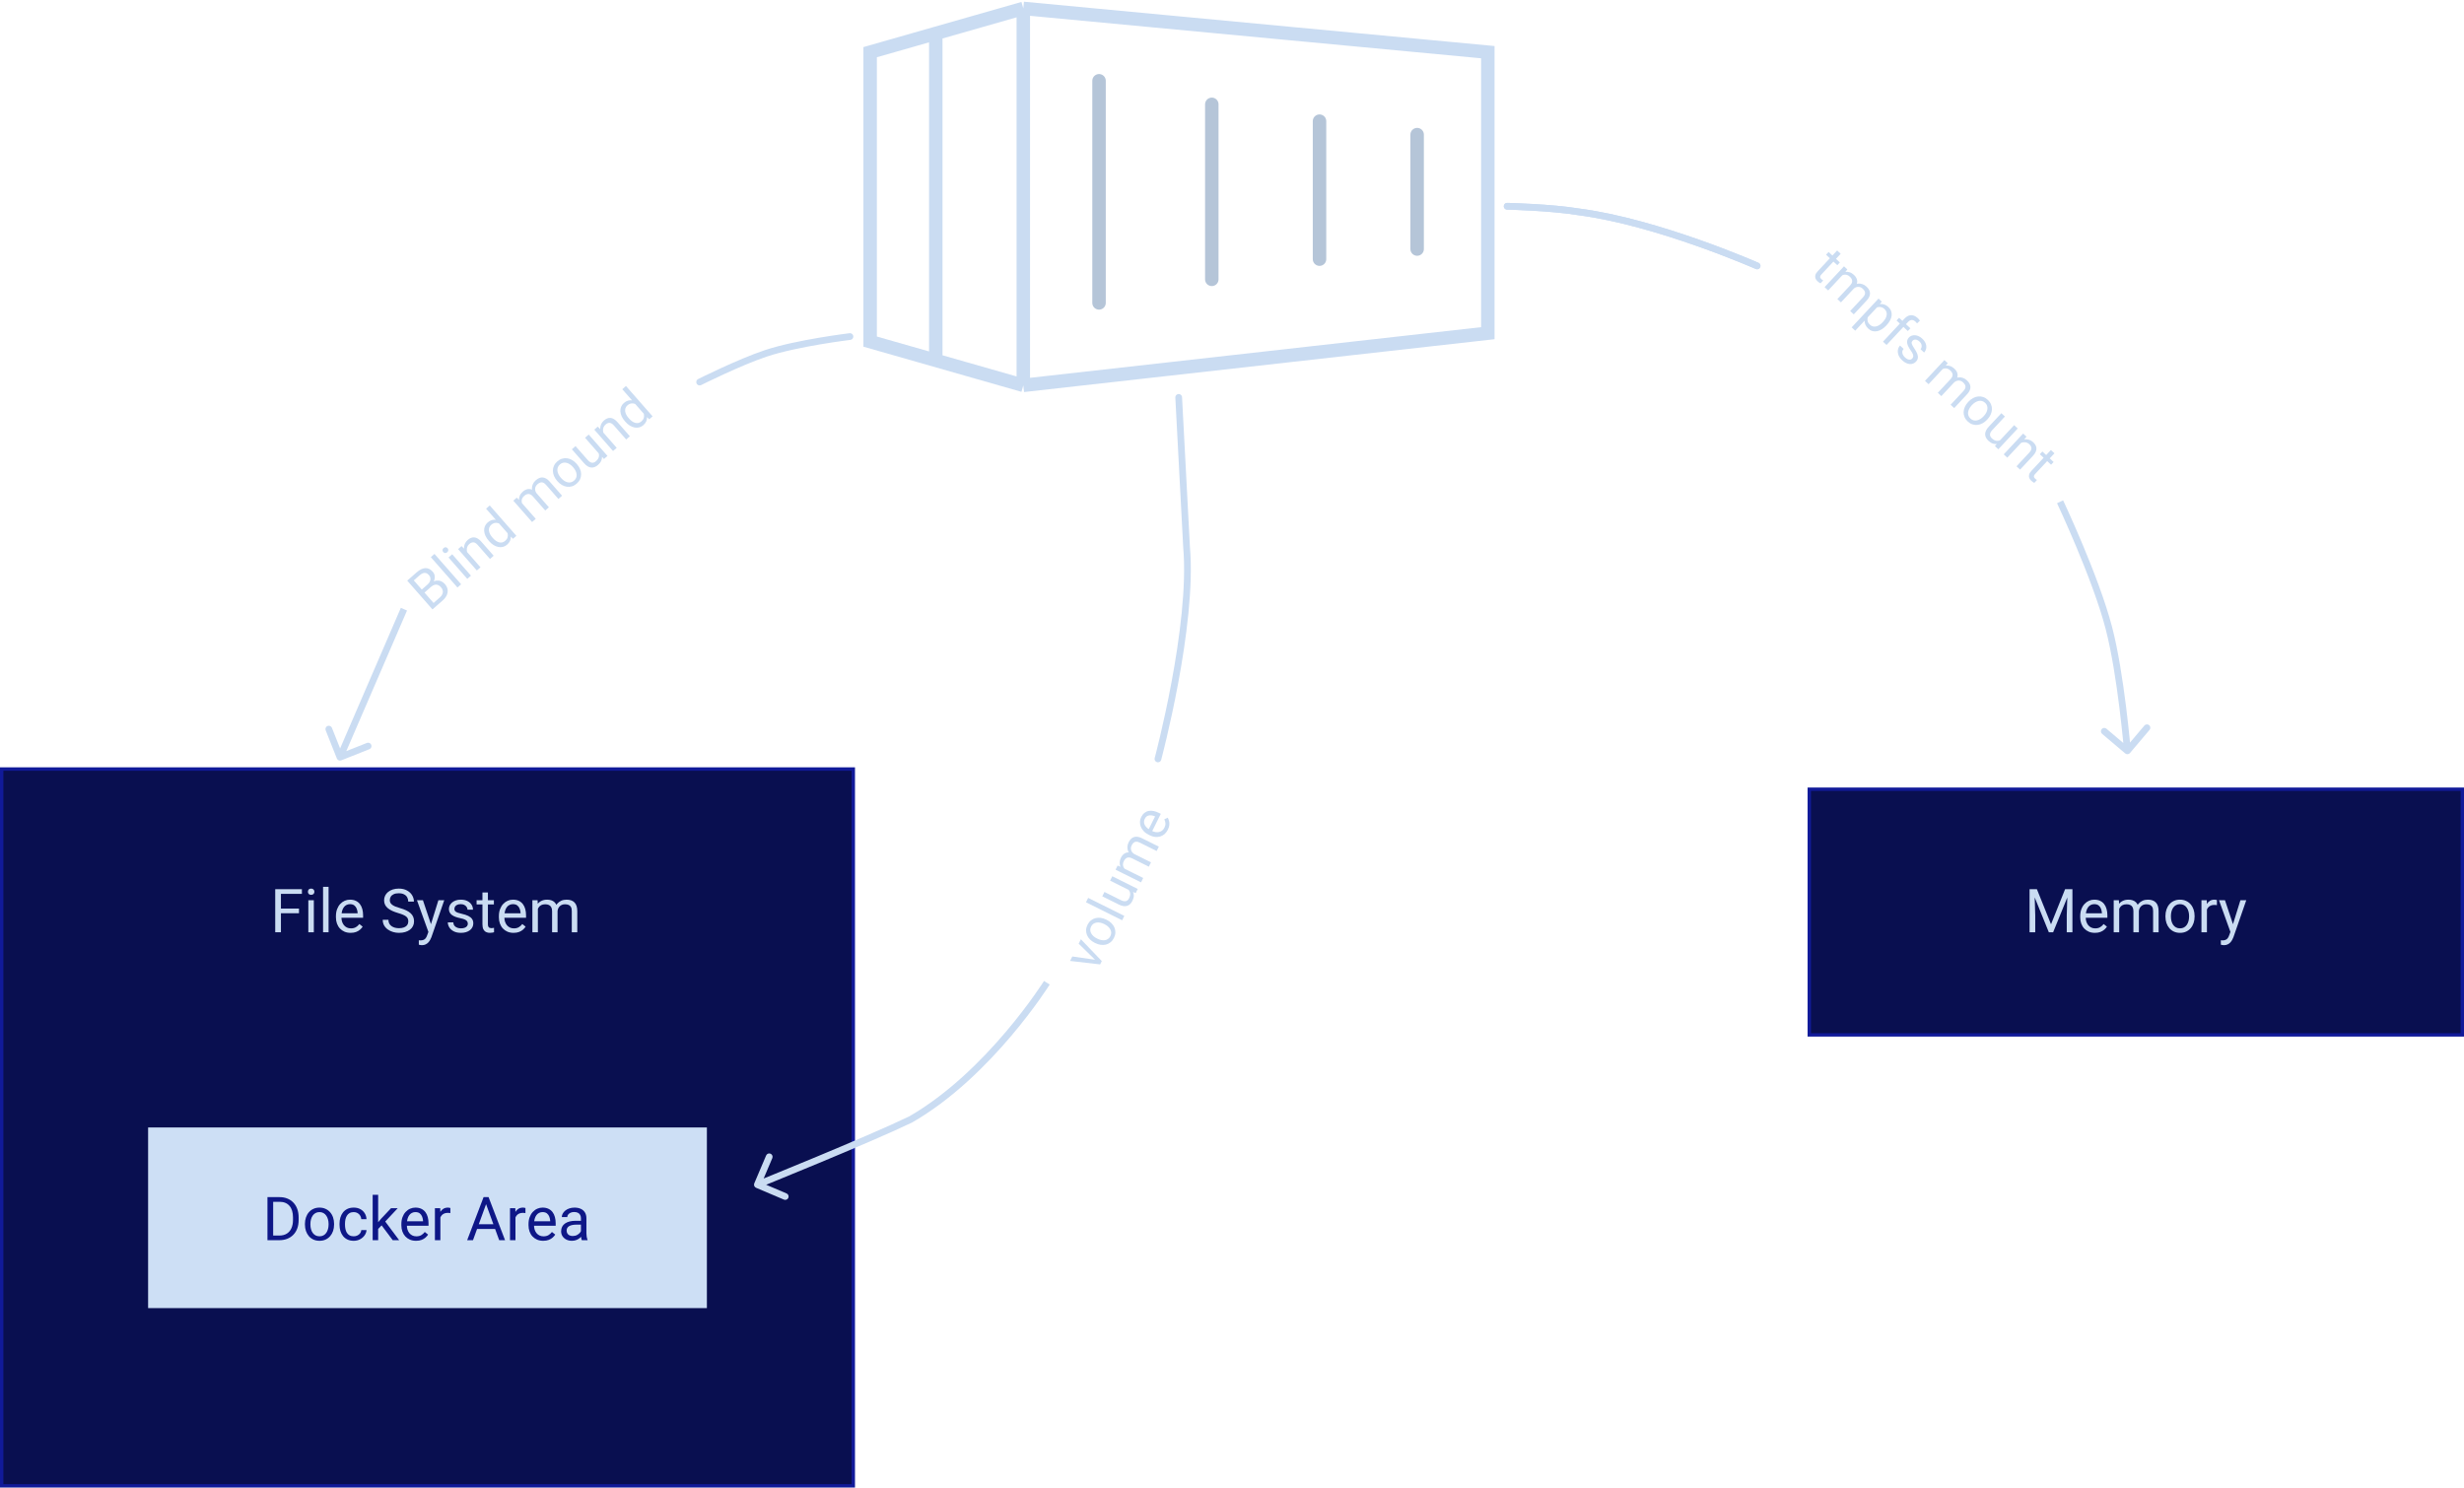 <svg xmlns="http://www.w3.org/2000/svg" width="732" height="442" viewBox="0 0 732 442" fill="none"><g id="volumns-docker-icon-v4"><rect id="bg-blue" x="0.5" y="228.5" width="253" height="213" fill="#090F50" stroke="#111A99"></rect><rect id="bg-blue_2" x="537.5" y="234.5" width="194" height="73" fill="#090F50" stroke="#111A99"></rect><path id="Line 9" d="M207.848 113.521C207.848 113.521 219.566 107.649 227.5 104.999C236.744 101.91 252.5 100 252.5 100" stroke="#CADCF2" stroke-width="2" stroke-linecap="round"></path><path id="Line 10" d="M447.743 61.283C447.743 61.283 460.846 61.588 469.097 62.965C492.5 66 521.999 79.003 521.999 79.003" stroke="#CADCF2" stroke-width="2" stroke-linecap="round"></path><path id="Line 12" d="M447.743 61.283C447.743 61.283 460.846 61.588 469.097 62.965C492.5 66 521.999 79.003 521.999 79.003" stroke="#CADCF2" stroke-width="2" stroke-linecap="round"></path><path id="Line 11" d="M350.162 118.08C350.162 118.08 352.069 154.146 352.5 162.5C354.572 186.008 344 225.496 344 225.496" stroke="#CADCF2" stroke-width="2" stroke-linecap="round"></path><g id="Frame 2"><rect width="166" height="53.676" transform="translate(44 335)" fill="#CDDFF5"></rect><g id="Vector"><path d="M172.584 366.874V361.979C172.584 361.604 172.508 361.278 172.356 361.003C172.209 360.722 171.987 360.505 171.688 360.353C171.389 360.2 171.02 360.124 170.581 360.124C170.17 360.124 169.81 360.194 169.5 360.335C169.195 360.476 168.955 360.66 168.779 360.889C168.609 361.117 168.524 361.363 168.524 361.627H166.898C166.898 361.287 166.986 360.95 167.162 360.616C167.337 360.282 167.589 359.98 167.917 359.711C168.251 359.436 168.65 359.219 169.113 359.061C169.582 358.896 170.103 358.814 170.677 358.814C171.369 358.814 171.978 358.932 172.505 359.166C173.039 359.4 173.455 359.755 173.753 360.229C174.058 360.698 174.21 361.287 174.21 361.996V366.426C174.21 366.742 174.237 367.079 174.29 367.437C174.348 367.794 174.433 368.102 174.544 368.359V368.5H172.848C172.766 368.312 172.702 368.063 172.655 367.753C172.608 367.437 172.584 367.144 172.584 366.874ZM172.866 362.734L172.883 363.877H171.24C170.777 363.877 170.364 363.915 170 363.991C169.637 364.062 169.333 364.17 169.086 364.316C168.84 364.463 168.653 364.647 168.524 364.87C168.395 365.087 168.331 365.342 168.331 365.635C168.331 365.934 168.398 366.206 168.533 366.452C168.667 366.698 168.87 366.895 169.139 367.041C169.415 367.182 169.751 367.252 170.15 367.252C170.648 367.252 171.087 367.146 171.468 366.936C171.849 366.725 172.151 366.467 172.374 366.162C172.602 365.857 172.725 365.562 172.743 365.274L173.437 366.057C173.396 366.303 173.285 366.575 173.103 366.874C172.921 367.173 172.678 367.46 172.374 367.735C172.075 368.005 171.717 368.23 171.301 368.412C170.891 368.588 170.428 368.676 169.913 368.676C169.268 368.676 168.703 368.55 168.216 368.298C167.736 368.046 167.361 367.709 167.091 367.287C166.828 366.859 166.696 366.382 166.696 365.854C166.696 365.345 166.795 364.896 166.995 364.51C167.194 364.117 167.481 363.792 167.856 363.534C168.231 363.271 168.682 363.071 169.209 362.937C169.737 362.802 170.326 362.734 170.976 362.734H172.866Z" fill="#0E1787"></path><path d="M161.378 368.676C160.716 368.676 160.116 368.564 159.577 368.342C159.043 368.113 158.583 367.794 158.197 367.384C157.816 366.974 157.523 366.487 157.318 365.925C157.113 365.362 157.01 364.747 157.01 364.079V363.71C157.01 362.937 157.125 362.248 157.353 361.645C157.582 361.035 157.892 360.52 158.285 360.098C158.677 359.676 159.123 359.356 159.621 359.14C160.119 358.923 160.634 358.814 161.167 358.814C161.847 358.814 162.433 358.932 162.925 359.166C163.423 359.4 163.831 359.729 164.147 360.15C164.463 360.566 164.698 361.059 164.85 361.627C165.002 362.189 165.079 362.805 165.079 363.473V364.202H157.977V362.875H163.453V362.752C163.429 362.33 163.341 361.92 163.189 361.521C163.042 361.123 162.808 360.795 162.486 360.537C162.164 360.279 161.724 360.15 161.167 360.15C160.798 360.15 160.458 360.229 160.148 360.388C159.837 360.54 159.571 360.769 159.348 361.073C159.125 361.378 158.953 361.75 158.83 362.189C158.707 362.629 158.645 363.136 158.645 363.71V364.079C158.645 364.53 158.707 364.955 158.83 365.354C158.958 365.746 159.143 366.092 159.383 366.391C159.629 366.689 159.925 366.924 160.271 367.094C160.623 367.264 161.021 367.349 161.466 367.349C162.041 367.349 162.527 367.231 162.925 366.997C163.324 366.763 163.672 366.449 163.971 366.057L164.956 366.839C164.75 367.149 164.49 367.445 164.173 367.727C163.857 368.008 163.467 368.236 163.004 368.412C162.547 368.588 162.005 368.676 161.378 368.676Z" fill="#0E1787"></path><path d="M153.134 360.484V368.5H151.508V358.99H153.09L153.134 360.484ZM156.105 358.938L156.096 360.449C155.961 360.42 155.833 360.402 155.709 360.396C155.592 360.385 155.458 360.379 155.305 360.379C154.93 360.379 154.599 360.438 154.312 360.555C154.025 360.672 153.782 360.836 153.583 361.047C153.383 361.258 153.225 361.51 153.108 361.803C152.997 362.09 152.923 362.406 152.888 362.752L152.431 363.016C152.431 362.441 152.487 361.902 152.598 361.398C152.715 360.895 152.894 360.449 153.134 360.062C153.375 359.67 153.679 359.365 154.048 359.148C154.423 358.926 154.869 358.814 155.384 358.814C155.501 358.814 155.636 358.829 155.789 358.858C155.941 358.882 156.046 358.908 156.105 358.938Z" fill="#0E1787"></path><path d="M144.75 356.837L140.513 368.5H138.782L143.66 355.703H144.776L144.75 356.837ZM148.3 368.5L144.055 356.837L144.029 355.703H145.145L150.041 368.5H148.3ZM148.081 363.763V365.151H140.891V363.763H148.081Z" fill="#0E1787"></path><path d="M130.828 360.484V368.5H129.202V358.99H130.784L130.828 360.484ZM133.798 358.938L133.79 360.449C133.655 360.42 133.526 360.402 133.403 360.396C133.286 360.385 133.151 360.379 132.999 360.379C132.624 360.379 132.292 360.438 132.005 360.555C131.718 360.672 131.475 360.836 131.276 361.047C131.077 361.258 130.918 361.51 130.801 361.803C130.69 362.09 130.617 362.406 130.582 362.752L130.125 363.016C130.125 362.441 130.18 361.902 130.292 361.398C130.409 360.895 130.587 360.449 130.828 360.062C131.068 359.67 131.373 359.365 131.742 359.148C132.117 358.926 132.562 358.814 133.078 358.814C133.195 358.814 133.33 358.829 133.482 358.858C133.634 358.882 133.74 358.908 133.798 358.938Z" fill="#0E1787"></path><path d="M123.603 368.676C122.941 368.676 122.34 368.564 121.801 368.342C121.268 368.113 120.808 367.794 120.421 367.384C120.041 366.974 119.748 366.487 119.542 365.925C119.337 365.362 119.235 364.747 119.235 364.079V363.71C119.235 362.937 119.349 362.248 119.578 361.645C119.806 361.035 120.117 360.52 120.509 360.098C120.902 359.676 121.347 359.356 121.845 359.14C122.343 358.923 122.859 358.814 123.392 358.814C124.072 358.814 124.658 358.932 125.15 359.166C125.648 359.4 126.055 359.729 126.372 360.15C126.688 360.566 126.922 361.059 127.075 361.627C127.227 362.189 127.303 362.805 127.303 363.473V364.202H120.202V362.875H125.677V362.752C125.654 362.33 125.566 361.92 125.414 361.521C125.267 361.123 125.033 360.795 124.71 360.537C124.388 360.279 123.949 360.15 123.392 360.15C123.023 360.15 122.683 360.229 122.373 360.388C122.062 360.54 121.795 360.769 121.573 361.073C121.35 361.378 121.177 361.75 121.054 362.189C120.931 362.629 120.87 363.136 120.87 363.71V364.079C120.87 364.53 120.931 364.955 121.054 365.354C121.183 365.746 121.368 366.092 121.608 366.391C121.854 366.689 122.15 366.924 122.496 367.094C122.847 367.264 123.246 367.349 123.691 367.349C124.265 367.349 124.751 367.231 125.15 366.997C125.548 366.763 125.897 366.449 126.196 366.057L127.18 366.839C126.975 367.149 126.714 367.445 126.398 367.727C126.082 368.008 125.692 368.236 125.229 368.412C124.772 368.588 124.23 368.676 123.603 368.676Z" fill="#0E1787"></path><path d="M112.344 355V368.5H110.709V355H112.344ZM118.154 358.99L114.005 363.429L111.685 365.837L111.553 364.105L113.214 362.119L116.167 358.99H118.154ZM116.668 368.5L113.276 363.965L114.12 362.515L118.584 368.5H116.668Z" fill="#0E1787"></path><path d="M105.093 367.34C105.48 367.34 105.837 367.261 106.166 367.103C106.494 366.944 106.763 366.728 106.974 366.452C107.185 366.171 107.305 365.852 107.334 365.494H108.881C108.852 366.057 108.662 366.581 108.31 367.067C107.964 367.548 107.51 367.938 106.948 368.236C106.385 368.529 105.767 368.676 105.093 368.676C104.378 368.676 103.754 368.55 103.221 368.298C102.694 368.046 102.254 367.7 101.903 367.261C101.557 366.821 101.296 366.317 101.121 365.749C100.951 365.175 100.866 364.568 100.866 363.93V363.561C100.866 362.922 100.951 362.318 101.121 361.75C101.296 361.176 101.557 360.669 101.903 360.229C102.254 359.79 102.694 359.444 103.221 359.192C103.754 358.94 104.378 358.814 105.093 358.814C105.837 358.814 106.488 358.967 107.044 359.271C107.601 359.57 108.038 359.98 108.354 360.502C108.676 361.018 108.852 361.604 108.881 362.26H107.334C107.305 361.867 107.194 361.513 107 361.196C106.813 360.88 106.555 360.628 106.227 360.44C105.905 360.247 105.527 360.15 105.093 360.15C104.595 360.15 104.176 360.25 103.836 360.449C103.502 360.643 103.236 360.906 103.037 361.24C102.843 361.568 102.703 361.935 102.615 362.339C102.533 362.737 102.492 363.145 102.492 363.561V363.93C102.492 364.346 102.533 364.756 102.615 365.16C102.697 365.564 102.834 365.931 103.028 366.259C103.227 366.587 103.494 366.851 103.828 367.05C104.167 367.243 104.589 367.34 105.093 367.34Z" fill="#0E1787"></path><path d="M90.591 363.851V363.648C90.591 362.963 90.691 362.327 90.89 361.741C91.089 361.149 91.376 360.637 91.751 360.203C92.126 359.764 92.581 359.424 93.114 359.184C93.647 358.938 94.245 358.814 94.907 358.814C95.575 358.814 96.175 358.938 96.709 359.184C97.248 359.424 97.705 359.764 98.08 360.203C98.46 360.637 98.751 361.149 98.95 361.741C99.149 362.327 99.249 362.963 99.249 363.648V363.851C99.249 364.536 99.149 365.172 98.95 365.758C98.751 366.344 98.46 366.856 98.08 367.296C97.705 367.729 97.251 368.069 96.717 368.315C96.19 368.556 95.592 368.676 94.924 368.676C94.256 368.676 93.656 368.556 93.123 368.315C92.589 368.069 92.132 367.729 91.751 367.296C91.376 366.856 91.089 366.344 90.89 365.758C90.691 365.172 90.591 364.536 90.591 363.851ZM92.217 363.648V363.851C92.217 364.325 92.273 364.773 92.384 365.195C92.496 365.611 92.663 365.98 92.885 366.303C93.114 366.625 93.398 366.88 93.738 367.067C94.078 367.249 94.473 367.34 94.924 367.34C95.37 367.34 95.759 367.249 96.093 367.067C96.433 366.88 96.714 366.625 96.937 366.303C97.16 365.98 97.327 365.611 97.438 365.195C97.555 364.773 97.614 364.325 97.614 363.851V363.648C97.614 363.18 97.555 362.737 97.438 362.321C97.327 361.899 97.157 361.527 96.928 361.205C96.706 360.877 96.424 360.619 96.085 360.432C95.751 360.244 95.358 360.15 94.907 360.15C94.461 360.15 94.069 360.244 93.729 360.432C93.395 360.619 93.114 360.877 92.885 361.205C92.663 361.527 92.496 361.899 92.384 362.321C92.273 362.737 92.217 363.18 92.217 363.648Z" fill="#0E1787"></path><path d="M82.918 368.5H80.247L80.264 367.12H82.918C83.832 367.12 84.594 366.93 85.204 366.549C85.813 366.162 86.27 365.623 86.575 364.932C86.885 364.234 87.04 363.42 87.04 362.488V361.706C87.04 360.974 86.953 360.323 86.777 359.755C86.601 359.181 86.343 358.697 86.003 358.305C85.664 357.906 85.248 357.604 84.755 357.399C84.269 357.194 83.71 357.092 83.077 357.092H80.194V355.703H83.077C83.915 355.703 84.679 355.844 85.371 356.125C86.062 356.4 86.657 356.802 87.155 357.329C87.659 357.851 88.045 358.483 88.315 359.228C88.585 359.966 88.719 360.798 88.719 361.724V362.488C88.719 363.414 88.585 364.249 88.315 364.993C88.045 365.731 87.656 366.361 87.146 366.883C86.642 367.404 86.033 367.806 85.318 368.087C84.609 368.362 83.809 368.5 82.918 368.5ZM81.152 355.703V368.5H79.456V355.703H81.152Z" fill="#0E1787"></path></g></g><g id="Vector_2"><path d="M191.697 123.437L184.866 115.649L185.958 114.69L193.871 123.712L192.873 124.587L191.697 123.437ZM185.778 125.314L185.67 125.19C185.244 124.705 184.916 124.213 184.687 123.714C184.458 123.208 184.328 122.716 184.296 122.238C184.269 121.757 184.341 121.305 184.512 120.885C184.684 120.457 184.96 120.076 185.34 119.743C185.739 119.393 186.149 119.158 186.571 119.038C186.992 118.91 187.424 118.889 187.865 118.973C188.306 119.05 188.751 119.221 189.199 119.486C189.646 119.752 190.1 120.099 190.559 120.528L191.033 121.068C191.398 121.572 191.682 122.064 191.883 122.546C192.088 123.025 192.199 123.488 192.218 123.936C192.241 124.38 192.163 124.805 191.985 125.21C191.804 125.612 191.512 125.989 191.108 126.343C190.736 126.669 190.325 126.888 189.875 126.999C189.429 127.106 188.967 127.113 188.49 127.019C188.016 126.921 187.547 126.73 187.082 126.445C186.618 126.153 186.183 125.776 185.778 125.314ZM186.762 124.232L186.87 124.355C187.149 124.672 187.441 124.943 187.747 125.166C188.058 125.385 188.374 125.541 188.697 125.632C189.019 125.723 189.34 125.737 189.657 125.673C189.972 125.605 190.276 125.442 190.57 125.184C190.93 124.868 191.158 124.532 191.256 124.177C191.357 123.818 191.368 123.452 191.289 123.078C191.21 122.703 191.081 122.335 190.902 121.973L189.66 120.557C189.424 120.383 189.173 120.236 188.908 120.115C188.644 119.987 188.372 119.907 188.094 119.874C187.816 119.833 187.534 119.855 187.248 119.94C186.966 120.021 186.688 120.182 186.414 120.422C186.116 120.683 185.914 120.971 185.809 121.285C185.704 121.592 185.678 121.913 185.729 122.249C185.778 122.581 185.892 122.916 186.073 123.257C186.254 123.59 186.484 123.915 186.762 124.232Z" fill="#CADCF2"></path><path d="M178.827 128.064L183.212 133.062L182.125 134.016L176.551 127.661L177.579 126.759L178.827 128.064ZM179.955 129.871L179.487 130.25C179.11 129.812 178.822 129.354 178.625 128.876C178.424 128.394 178.317 127.917 178.303 127.443C178.29 126.97 178.375 126.522 178.557 126.098C178.741 125.667 179.024 125.283 179.408 124.947C179.721 124.672 180.041 124.468 180.367 124.334C180.69 124.197 181.02 124.142 181.357 124.172C181.699 124.198 182.045 124.317 182.397 124.528C182.745 124.735 183.103 125.048 183.47 125.467L187.123 129.631L186.031 130.59L182.368 126.414C182.076 126.081 181.793 125.858 181.52 125.744C181.244 125.626 180.972 125.605 180.705 125.679C180.435 125.75 180.163 125.906 179.888 126.146C179.618 126.383 179.421 126.656 179.298 126.966C179.178 127.272 179.126 127.595 179.14 127.935C179.159 128.272 179.236 128.61 179.373 128.947C179.51 129.277 179.704 129.585 179.955 129.871Z" fill="#CADCF2"></path><path d="M178.088 134.958L173.802 130.072L174.895 129.113L180.469 135.468L179.429 136.38L178.088 134.958ZM177.119 133.439L177.561 133.03C177.932 133.453 178.231 133.884 178.457 134.323C178.683 134.755 178.813 135.188 178.848 135.622C178.882 136.056 178.806 136.487 178.619 136.914C178.429 137.337 178.107 137.748 177.653 138.146C177.344 138.417 177.02 138.621 176.683 138.758C176.349 138.891 176.008 138.945 175.659 138.918C175.31 138.892 174.953 138.772 174.587 138.56C174.224 138.344 173.858 138.025 173.487 137.602L169.891 133.503L170.977 132.55L174.583 136.661C174.834 136.947 175.073 137.156 175.301 137.289C175.529 137.415 175.746 137.484 175.951 137.498C176.158 137.504 176.348 137.468 176.523 137.391C176.702 137.311 176.866 137.205 177.014 137.075C177.476 136.669 177.765 136.26 177.881 135.847C177.993 135.43 177.976 135.019 177.829 134.614C177.682 134.203 177.446 133.811 177.119 133.439Z" fill="#CADCF2"></path><path d="M165.616 143L165.497 142.865C165.095 142.407 164.789 141.924 164.579 141.415C164.365 140.903 164.256 140.392 164.253 139.883C164.246 139.369 164.35 138.876 164.566 138.403C164.778 137.926 165.105 137.493 165.547 137.105C165.994 136.714 166.467 136.444 166.968 136.296C167.469 136.14 167.973 136.099 168.481 136.173C168.99 136.24 169.484 136.412 169.964 136.691C170.441 136.966 170.88 137.332 171.282 137.79L171.401 137.925C171.802 138.383 172.109 138.867 172.319 139.375C172.529 139.883 172.636 140.396 172.639 140.913C172.643 141.422 172.538 141.916 172.326 142.393C172.115 142.862 171.786 143.293 171.339 143.684C170.893 144.076 170.421 144.348 169.924 144.5C169.424 144.648 168.919 144.689 168.41 144.622C167.902 144.548 167.41 144.374 166.933 144.099C166.457 143.824 166.017 143.458 165.616 143ZM166.584 141.912L166.702 142.047C166.98 142.364 167.28 142.631 167.602 142.848C167.92 143.06 168.248 143.209 168.586 143.294C168.927 143.375 169.267 143.379 169.604 143.305C169.937 143.227 170.255 143.056 170.556 142.792C170.854 142.531 171.061 142.242 171.178 141.924C171.295 141.6 171.333 141.265 171.293 140.919C171.253 140.573 171.148 140.228 170.979 139.885C170.81 139.535 170.586 139.201 170.308 138.884L170.19 138.749C169.915 138.435 169.616 138.174 169.294 137.965C168.973 137.748 168.641 137.599 168.299 137.518C167.958 137.429 167.619 137.421 167.282 137.495C166.949 137.566 166.632 137.733 166.33 137.998C166.033 138.259 165.825 138.552 165.708 138.876C165.595 139.197 165.558 139.534 165.598 139.887C165.638 140.233 165.744 140.58 165.917 140.927C166.087 141.27 166.309 141.599 166.584 141.912Z" fill="#CADCF2"></path><path d="M154.694 149.067L159.161 154.159L158.069 155.118L152.494 148.763L153.528 147.856L154.694 149.067ZM155.94 150.937L155.419 151.362C155.042 150.924 154.746 150.473 154.533 150.009C154.317 149.541 154.196 149.075 154.171 148.612C154.146 148.149 154.228 147.703 154.419 147.272C154.606 146.838 154.911 146.435 155.334 146.064C155.631 145.803 155.943 145.606 156.269 145.472C156.592 145.335 156.924 145.275 157.266 145.294C157.608 145.313 157.954 145.418 158.303 145.611C158.652 145.803 159.002 146.099 159.352 146.499L163.067 150.733L161.98 151.686L158.312 147.505C158.02 147.172 157.73 146.956 157.441 146.855C157.156 146.752 156.873 146.744 156.59 146.833C156.304 146.918 156.024 147.08 155.75 147.321C155.429 147.602 155.21 147.894 155.095 148.197C154.979 148.499 154.944 148.807 154.99 149.12C155.036 149.433 155.143 149.744 155.311 150.054C155.479 150.357 155.689 150.651 155.94 150.937ZM159.531 146.726L158.999 147.588C158.697 147.237 158.46 146.852 158.288 146.435C158.12 146.014 158.032 145.586 158.023 145.15C158.019 144.71 158.11 144.281 158.296 143.861C158.479 143.437 158.772 143.049 159.175 142.695C159.515 142.396 159.856 142.177 160.198 142.037C160.543 141.893 160.888 141.836 161.233 141.866C161.579 141.889 161.925 142.004 162.273 142.211C162.622 142.419 162.971 142.722 163.321 143.121L166.984 147.297L165.892 148.255L162.218 144.068C161.906 143.711 161.607 143.485 161.322 143.389C161.037 143.286 160.758 143.284 160.486 143.384C160.214 143.477 159.939 143.646 159.661 143.889C159.423 144.099 159.247 144.325 159.135 144.569C159.023 144.813 158.968 145.062 158.97 145.317C158.968 145.568 159.015 145.814 159.11 146.057C159.209 146.296 159.349 146.519 159.531 146.726Z" fill="#CADCF2"></path><path d="M151.231 158.933L144.4 151.145L145.492 150.187L153.405 159.208L152.407 160.084L151.231 158.933ZM145.312 160.81L145.204 160.686C144.778 160.201 144.45 159.709 144.221 159.21C143.992 158.704 143.862 158.212 143.83 157.734C143.803 157.253 143.875 156.802 144.046 156.381C144.218 155.953 144.494 155.572 144.874 155.239C145.273 154.889 145.683 154.654 146.105 154.534C146.526 154.406 146.958 154.385 147.399 154.469C147.84 154.546 148.285 154.717 148.732 154.982C149.18 155.248 149.634 155.595 150.093 156.024L150.567 156.564C150.932 157.068 151.216 157.56 151.417 158.042C151.621 158.521 151.733 158.984 151.752 159.432C151.775 159.876 151.697 160.301 151.519 160.706C151.338 161.108 151.046 161.486 150.642 161.839C150.27 162.166 149.859 162.384 149.409 162.495C148.963 162.602 148.501 162.609 148.024 162.515C147.55 162.418 147.081 162.226 146.616 161.941C146.152 161.649 145.717 161.272 145.312 160.81ZM146.296 159.728L146.404 159.851C146.683 160.169 146.975 160.439 147.281 160.662C147.592 160.881 147.908 161.037 148.231 161.128C148.553 161.219 148.873 161.233 149.191 161.169C149.506 161.101 149.81 160.938 150.104 160.68C150.464 160.364 150.692 160.029 150.789 159.673C150.89 159.314 150.902 158.948 150.823 158.574C150.744 158.199 150.615 157.831 150.435 157.469L149.194 156.053C148.958 155.879 148.707 155.732 148.442 155.611C148.177 155.483 147.906 155.403 147.628 155.37C147.35 155.329 147.068 155.352 146.782 155.436C146.5 155.517 146.222 155.678 145.947 155.919C145.65 156.18 145.448 156.467 145.343 156.781C145.238 157.088 145.211 157.409 145.263 157.745C145.312 158.077 145.426 158.413 145.607 158.753C145.788 159.086 146.018 159.411 146.296 159.728Z" fill="#CADCF2"></path><path d="M138.361 163.56L142.746 168.559L141.659 169.512L136.085 163.157L137.113 162.255L138.361 163.56ZM139.489 165.367L139.021 165.746C138.644 165.308 138.356 164.85 138.159 164.372C137.958 163.89 137.851 163.413 137.837 162.939C137.824 162.466 137.909 162.018 138.091 161.594C138.275 161.163 138.558 160.779 138.942 160.443C139.255 160.168 139.575 159.964 139.901 159.83C140.224 159.693 140.554 159.639 140.891 159.668C141.233 159.694 141.579 159.813 141.931 160.024C142.279 160.231 142.637 160.544 143.004 160.963L146.657 165.127L145.565 166.086L141.902 161.91C141.61 161.577 141.327 161.354 141.054 161.24C140.778 161.122 140.506 161.101 140.239 161.175C139.969 161.246 139.696 161.402 139.422 161.642C139.152 161.879 138.955 162.153 138.832 162.462C138.712 162.768 138.66 163.091 138.674 163.431C138.693 163.769 138.77 164.106 138.907 164.443C139.044 164.773 139.238 165.081 139.489 165.367Z" fill="#CADCF2"></path><path d="M134.34 164.687L139.915 171.042L138.822 172L133.248 165.645L134.34 164.687ZM131.687 164.032C131.533 163.855 131.455 163.66 131.454 163.446C131.457 163.229 131.565 163.027 131.776 162.842C131.984 162.66 132.195 162.581 132.412 162.606C132.632 162.628 132.819 162.727 132.973 162.903C133.121 163.072 133.191 163.266 133.184 163.487C133.178 163.701 133.071 163.899 132.863 164.081C132.652 164.266 132.44 164.348 132.227 164.327C132.015 164.298 131.835 164.2 131.687 164.032Z" fill="#CADCF2"></path><path d="M129.077 164.586L136.99 173.607L135.898 174.565L127.984 165.544L129.077 164.586Z" fill="#CADCF2"></path><path d="M128.02 174.399L125.852 176.3L125.042 175.4L127.01 173.674C127.335 173.389 127.57 173.085 127.717 172.762C127.864 172.44 127.914 172.118 127.869 171.798C127.824 171.47 127.676 171.163 127.425 170.878C127.15 170.564 126.866 170.363 126.573 170.274C126.281 170.177 125.972 170.192 125.646 170.318C125.321 170.437 124.97 170.662 124.594 170.991L122.926 172.454L129.613 180.078L128.48 181.072L120.979 172.521L123.78 170.063C124.219 169.679 124.65 169.38 125.073 169.168C125.493 168.952 125.905 168.833 126.309 168.812C126.713 168.783 127.103 168.856 127.479 169.032C127.855 169.208 128.219 169.496 128.569 169.895C128.878 170.247 129.068 170.646 129.138 171.089C129.206 171.529 129.158 171.98 128.995 172.442C128.835 172.9 128.565 173.342 128.183 173.767L128.02 174.399ZM131.475 178.445L128.914 180.691L128.746 179.207L130.666 177.523C131.027 177.207 131.277 176.876 131.418 176.531C131.562 176.182 131.601 175.836 131.535 175.492C131.466 175.145 131.294 174.814 131.019 174.501C130.741 174.184 130.444 173.959 130.127 173.828C129.811 173.697 129.477 173.675 129.124 173.762C128.771 173.85 128.403 174.062 128.02 174.399L126.404 175.815L125.618 174.895L127.826 172.958L128.355 173.075C128.797 172.75 129.249 172.562 129.71 172.511C130.167 172.456 130.604 172.516 131.021 172.691C131.442 172.862 131.813 173.132 132.136 173.5C132.603 174.032 132.881 174.586 132.969 175.16C133.057 175.727 132.974 176.291 132.72 176.854C132.462 177.413 132.047 177.943 131.475 178.445Z" fill="#CADCF2"></path><path d="M610.083 137.272L609.326 138.083L605.986 134.964L606.743 134.153L610.083 137.272ZM609.275 133.707L610.332 134.693L604.59 140.843C604.395 141.053 604.279 141.241 604.245 141.408C604.21 141.575 604.228 141.724 604.299 141.854C604.369 141.984 604.464 142.104 604.582 142.214C604.669 142.296 604.768 142.374 604.877 142.447C604.994 142.521 605.083 142.575 605.143 142.61L604.343 143.477C604.235 143.426 604.101 143.347 603.943 143.242C603.785 143.145 603.61 143.007 603.42 142.829C603.161 142.587 602.971 142.314 602.85 142.009C602.729 141.703 602.716 141.37 602.81 141.009C602.912 140.648 603.155 140.262 603.539 139.851L609.275 133.707Z" fill="#CADCF2"></path><path d="M600.857 131.127L596.32 135.987L595.263 135.001L601.032 128.822L602.031 129.755L600.857 131.127ZM599.172 132.429L598.748 132.001C599.146 131.582 599.573 131.251 600.029 131.006C600.489 130.759 600.953 130.604 601.423 130.544C601.892 130.484 602.347 130.523 602.787 130.663C603.234 130.802 603.644 131.046 604.017 131.395C604.321 131.679 604.556 131.977 604.722 132.288C604.891 132.595 604.977 132.918 604.982 133.257C604.99 133.6 604.906 133.956 604.731 134.327C604.559 134.694 604.284 135.081 603.903 135.489L600.123 139.538L599.061 138.546L602.852 134.486C603.154 134.162 603.348 133.859 603.434 133.576C603.524 133.289 603.518 133.017 603.417 132.758C603.319 132.496 603.138 132.241 602.871 131.992C602.608 131.747 602.317 131.578 601.997 131.486C601.681 131.397 601.354 131.377 601.016 131.426C600.683 131.478 600.355 131.589 600.033 131.758C599.718 131.927 599.431 132.151 599.172 132.429Z" fill="#CADCF2"></path><path d="M593.923 131.078L598.359 126.327L599.421 127.318L593.653 133.497L592.642 132.554L593.923 131.078ZM595.339 129.962L595.789 130.362C595.405 130.773 595.006 131.113 594.592 131.381C594.184 131.649 593.767 131.822 593.338 131.9C592.91 131.977 592.474 131.944 592.03 131.801C591.59 131.654 591.15 131.374 590.708 130.962C590.407 130.681 590.172 130.379 590.003 130.057C589.837 129.739 589.75 129.405 589.741 129.055C589.733 128.705 589.816 128.337 589.991 127.952C590.17 127.57 590.451 127.173 590.835 126.762L594.556 122.776L595.612 123.762L591.88 127.76C591.621 128.038 591.436 128.296 591.327 128.536C591.224 128.775 591.177 128.998 591.184 129.204C591.198 129.41 591.253 129.596 591.347 129.762C591.445 129.932 591.566 130.085 591.711 130.22C592.16 130.639 592.596 130.886 593.018 130.96C593.445 131.03 593.852 130.972 594.24 130.785C594.635 130.598 595.001 130.324 595.339 129.962Z" fill="#CADCF2"></path><path d="M584.681 119.467L584.803 119.336C585.219 118.89 585.669 118.538 586.154 118.278C586.643 118.014 587.14 117.855 587.647 117.801C588.157 117.743 588.658 117.797 589.151 117.965C589.646 118.128 590.109 118.411 590.539 118.813C590.974 119.218 591.289 119.662 591.486 120.145C591.691 120.628 591.782 121.126 591.759 121.639C591.743 122.152 591.621 122.661 591.391 123.167C591.165 123.668 590.844 124.142 590.428 124.587L590.306 124.718C589.89 125.164 589.44 125.517 588.955 125.776C588.47 126.036 587.97 126.193 587.456 126.248C586.95 126.302 586.448 126.248 585.953 126.084C585.464 125.92 585.003 125.636 584.569 125.231C584.135 124.825 583.818 124.383 583.617 123.904C583.42 123.42 583.329 122.922 583.345 122.409C583.368 121.896 583.492 121.389 583.718 120.888C583.944 120.386 584.265 119.913 584.681 119.467ZM585.86 120.322L585.737 120.453C585.449 120.762 585.214 121.087 585.03 121.428C584.85 121.766 584.735 122.107 584.684 122.452C584.637 122.8 584.667 123.138 584.774 123.466C584.884 123.79 585.086 124.089 585.379 124.363C585.669 124.633 585.977 124.81 586.304 124.895C586.639 124.979 586.976 124.984 587.316 124.91C587.656 124.835 587.989 124.697 588.314 124.494C588.646 124.291 588.956 124.035 589.243 123.727L589.366 123.596C589.65 123.291 589.881 122.968 590.057 122.627C590.241 122.285 590.356 121.94 590.403 121.592C590.457 121.244 590.431 120.906 590.324 120.578C590.22 120.253 590.022 119.954 589.729 119.681C589.44 119.41 589.128 119.233 588.793 119.149C588.463 119.068 588.123 119.065 587.776 119.14C587.436 119.214 587.102 119.354 586.773 119.561C586.449 119.764 586.144 120.017 585.86 120.322Z" fill="#CADCF2"></path><path d="M577.557 109.204L572.935 114.155L571.872 113.163L577.641 106.984L578.646 107.923L577.557 109.204ZM575.82 110.629L575.345 110.153C575.744 109.734 576.163 109.395 576.604 109.137C577.048 108.875 577.499 108.708 577.957 108.637C578.416 108.566 578.868 108.604 579.316 108.751C579.766 108.894 580.197 109.157 580.609 109.541C580.898 109.811 581.125 110.102 581.291 110.413C581.46 110.721 581.552 111.045 581.567 111.388C581.583 111.73 581.512 112.084 581.355 112.451C581.198 112.817 580.939 113.195 580.576 113.583L576.732 117.7L575.676 116.714L579.472 112.648C579.774 112.324 579.96 112.014 580.031 111.717C580.106 111.423 580.085 111.14 579.969 110.868C579.856 110.591 579.666 110.329 579.4 110.08C579.088 109.789 578.775 109.6 578.463 109.515C578.151 109.43 577.841 109.426 577.534 109.503C577.227 109.58 576.928 109.717 576.636 109.915C576.352 110.113 576.08 110.351 575.82 110.629ZM580.367 113.784L579.457 113.339C579.777 113.004 580.136 112.73 580.534 112.518C580.936 112.308 581.353 112.178 581.786 112.126C582.223 112.078 582.66 112.126 583.096 112.269C583.535 112.409 583.951 112.662 584.343 113.028C584.675 113.337 584.927 113.655 585.1 113.98C585.277 114.309 585.368 114.647 585.373 114.993C585.385 115.339 585.305 115.696 585.133 116.063C584.961 116.43 584.694 116.808 584.332 117.196L580.541 121.256L579.479 120.265L583.28 116.193C583.604 115.847 583.799 115.527 583.866 115.233C583.941 114.939 583.915 114.662 583.788 114.401C583.669 114.14 583.474 113.883 583.203 113.631C582.971 113.414 582.728 113.262 582.475 113.175C582.221 113.088 581.968 113.058 581.714 113.085C581.464 113.108 581.224 113.179 580.992 113.298C580.764 113.42 580.556 113.582 580.367 113.784Z" fill="#CADCF2"></path><path d="M568.069 106.545C568.211 106.393 568.308 106.22 568.361 106.026C568.42 105.833 568.397 105.587 568.291 105.288C568.192 104.989 567.977 104.61 567.644 104.149C567.369 103.757 567.138 103.382 566.953 103.023C566.771 102.669 566.649 102.33 566.586 102.008C566.527 101.689 566.535 101.387 566.61 101.101C566.685 100.814 566.842 100.544 567.08 100.289C567.307 100.045 567.576 99.864 567.885 99.747C568.198 99.633 568.532 99.585 568.886 99.602C569.244 99.623 569.609 99.717 569.979 99.885C570.35 100.053 570.708 100.298 571.055 100.622C571.55 101.084 571.89 101.566 572.077 102.068C572.264 102.57 572.314 103.055 572.227 103.522C572.143 103.986 571.936 104.394 571.605 104.749L570.549 103.762C570.709 103.591 570.812 103.377 570.859 103.121C570.912 102.865 570.892 102.593 570.797 102.305C570.707 102.021 570.522 101.749 570.244 101.49C569.951 101.216 569.671 101.04 569.403 100.96C569.142 100.881 568.906 100.871 568.694 100.93C568.486 100.992 568.311 101.099 568.169 101.252C568.062 101.366 567.985 101.486 567.938 101.613C567.898 101.74 567.894 101.889 567.926 102.061C567.961 102.23 568.042 102.433 568.168 102.672C568.294 102.911 568.472 103.198 568.7 103.533C569.1 104.12 569.389 104.646 569.567 105.112C569.745 105.577 569.806 106.001 569.749 106.382C569.692 106.764 569.509 107.12 569.2 107.451C568.948 107.722 568.659 107.916 568.336 108.034C568.015 108.155 567.672 108.198 567.306 108.163C566.948 108.127 566.579 108.018 566.201 107.836C565.83 107.654 565.463 107.394 565.101 107.056C564.557 106.548 564.187 106.02 563.991 105.474C563.796 104.928 563.745 104.411 563.839 103.921C563.932 103.431 564.139 103.015 564.459 102.672L565.521 103.664C565.266 103.968 565.135 104.276 565.127 104.59C565.123 104.899 565.198 105.193 565.351 105.472C565.508 105.747 565.695 105.985 565.912 106.188C566.201 106.458 566.478 106.646 566.744 106.751C567.013 106.859 567.261 106.895 567.488 106.858C567.715 106.821 567.909 106.716 568.069 106.545Z" fill="#CADCF2"></path><path d="M560.451 102.5L559.395 101.514L565.771 94.684C566.187 94.239 566.617 93.938 567.061 93.783C567.513 93.628 567.964 93.614 568.414 93.742C568.868 93.867 569.304 94.124 569.723 94.515C569.845 94.629 569.959 94.75 570.067 94.879C570.178 95.012 570.279 95.148 570.368 95.289L569.506 96.098C569.444 96.004 569.365 95.906 569.27 95.802C569.178 95.702 569.082 95.606 568.983 95.513C568.759 95.304 568.522 95.168 568.273 95.107C568.031 95.045 567.788 95.061 567.545 95.154C567.301 95.247 567.062 95.419 566.827 95.671L560.451 102.5ZM567.533 97.548L566.776 98.359L563.43 95.234L564.187 94.424L567.533 97.548Z" fill="#CADCF2"></path><path d="M558.024 90.893L551.146 98.26L550.084 97.269L558.07 88.714L559.041 89.62L558.024 90.893ZM560.459 96.63L560.347 96.75C559.928 97.199 559.485 97.566 559.02 97.851C558.558 98.133 558.093 98.318 557.624 98.408C557.159 98.501 556.705 98.487 556.263 98.366C555.82 98.245 555.406 98.005 555.022 97.646C554.63 97.28 554.344 96.892 554.164 96.482C553.984 96.071 553.905 95.645 553.926 95.202C553.948 94.759 554.058 94.306 554.256 93.842C554.457 93.382 554.738 92.913 555.097 92.437L555.694 91.797C556.167 91.383 556.634 91.053 557.098 90.809C557.561 90.565 558.014 90.411 558.458 90.348C558.909 90.284 559.345 90.325 559.767 90.469C560.192 90.609 560.598 90.86 560.987 91.223C561.375 91.585 561.648 91.983 561.807 92.416C561.969 92.845 562.023 93.295 561.969 93.765C561.916 94.235 561.759 94.712 561.499 95.196C561.247 95.68 560.9 96.158 560.459 96.63ZM559.285 95.758L559.397 95.638C559.685 95.33 559.923 95.011 560.11 94.68C560.302 94.345 560.425 94.011 560.479 93.678C560.542 93.344 560.523 93.02 560.424 92.707C560.328 92.389 560.136 92.096 559.847 91.826C559.58 91.577 559.305 91.406 559.022 91.312C558.742 91.222 558.461 91.192 558.178 91.22C557.899 91.244 557.623 91.314 557.351 91.43C557.086 91.546 556.835 91.69 556.598 91.86L555.217 93.339C555.044 93.677 554.916 94.027 554.833 94.391C554.753 94.751 554.76 95.111 554.853 95.469C554.95 95.823 555.172 96.161 555.518 96.485C555.804 96.751 556.104 96.922 556.42 96.996C556.743 97.069 557.069 97.064 557.398 96.978C557.731 96.897 558.055 96.751 558.372 96.541C558.693 96.328 558.997 96.067 559.285 95.758Z" fill="#CADCF2"></path><path d="M547.724 81.353L543.102 86.304L542.04 85.312L547.808 79.133L548.813 80.072L547.724 81.353ZM545.988 82.778L545.513 82.302C545.911 81.883 546.331 81.544 546.771 81.286C547.216 81.024 547.667 80.857 548.125 80.786C548.583 80.715 549.036 80.753 549.483 80.9C549.934 81.043 550.365 81.306 550.776 81.69C551.065 81.96 551.293 82.251 551.458 82.562C551.627 82.87 551.719 83.194 551.735 83.537C551.75 83.879 551.68 84.233 551.523 84.6C551.366 84.966 551.106 85.344 550.744 85.732L546.9 89.849L545.843 88.863L549.639 84.797C549.941 84.473 550.128 84.163 550.199 83.866C550.273 83.572 550.252 83.289 550.136 83.017C550.024 82.74 549.834 82.478 549.567 82.229C549.255 81.938 548.943 81.749 548.63 81.664C548.318 81.579 548.008 81.575 547.701 81.652C547.395 81.729 547.095 81.866 546.804 82.064C546.519 82.262 546.247 82.5 545.988 82.778ZM550.535 85.933L549.624 85.488C549.944 85.153 550.303 84.879 550.701 84.666C551.103 84.457 551.521 84.327 551.954 84.275C552.391 84.227 552.827 84.275 553.263 84.418C553.703 84.558 554.119 84.811 554.511 85.177C554.842 85.486 555.094 85.803 555.268 86.129C555.445 86.458 555.536 86.796 555.54 87.142C555.552 87.488 555.472 87.845 555.301 88.212C555.129 88.579 554.862 88.957 554.499 89.345L550.709 93.405L549.646 92.414L553.448 88.342C553.771 87.996 553.967 87.675 554.034 87.382C554.109 87.088 554.082 86.811 553.956 86.55C553.836 86.289 553.641 86.032 553.371 85.78C553.139 85.563 552.896 85.411 552.642 85.324C552.388 85.237 552.135 85.207 551.882 85.234C551.632 85.257 551.391 85.328 551.159 85.447C550.931 85.569 550.723 85.731 550.535 85.933Z" fill="#CADCF2"></path><path d="M546.58 77.987L545.823 78.798L542.483 75.68L543.24 74.869L546.58 77.987ZM545.772 74.422L546.829 75.409L541.087 81.559C540.892 81.769 540.776 81.957 540.742 82.124C540.707 82.291 540.725 82.439 540.796 82.57C540.867 82.7 540.961 82.82 541.079 82.93C541.167 83.012 541.265 83.09 541.374 83.163C541.491 83.237 541.58 83.291 541.64 83.326L540.84 84.193C540.732 84.142 540.598 84.063 540.44 83.958C540.282 83.86 540.108 83.723 539.917 83.545C539.658 83.303 539.468 83.03 539.347 82.724C539.226 82.419 539.213 82.086 539.307 81.725C539.409 81.364 539.652 80.978 540.036 80.567L545.772 74.422Z" fill="#CADCF2"></path><path d="M346.943 246.532C346.681 247.059 346.354 247.493 345.964 247.833C345.57 248.167 345.134 248.406 344.654 248.551C344.177 248.692 343.674 248.732 343.145 248.672C342.616 248.613 342.086 248.45 341.555 248.185L341.261 248.039C340.646 247.732 340.143 247.369 339.754 246.948C339.359 246.524 339.072 246.073 338.892 245.593C338.712 245.114 338.635 244.633 338.66 244.151C338.685 243.668 338.803 243.215 339.014 242.791C339.284 242.25 339.609 241.83 339.991 241.532C340.375 241.228 340.797 241.035 341.258 240.95C341.715 240.863 342.199 240.872 342.712 240.976C343.22 241.078 343.739 241.261 344.271 241.526L344.851 241.815L342.036 247.465L340.98 246.939L343.151 242.583L343.053 242.534C342.708 242.385 342.347 242.293 341.969 242.256C341.594 242.214 341.24 242.271 340.907 242.425C340.575 242.579 340.298 242.878 340.077 243.321C339.931 243.614 339.859 243.916 339.862 244.226C339.86 244.533 339.936 244.836 340.09 245.134C340.244 245.432 340.472 245.717 340.773 245.989C341.073 246.261 341.452 246.511 341.909 246.738L342.203 246.885C342.562 247.064 342.924 247.183 343.29 247.243C343.653 247.296 344.002 247.286 344.335 247.214C344.67 247.136 344.974 246.994 345.246 246.786C345.52 246.574 345.746 246.291 345.922 245.936C346.15 245.479 346.25 245.046 346.221 244.636C346.193 244.226 346.081 243.825 345.888 243.431L346.9 242.958C347.066 243.244 347.198 243.569 347.296 243.932C347.395 244.296 347.422 244.696 347.378 245.134C347.337 245.568 347.192 246.034 346.943 246.532Z" fill="#CADCF2"></path><path d="M333.56 257.854L339.623 260.875L338.975 262.175L331.409 258.405L332.022 257.175L333.56 257.854ZM335.421 259.113L335.1 259.704C334.585 259.441 334.141 259.135 333.768 258.786C333.39 258.435 333.102 258.05 332.903 257.631C332.704 257.212 332.612 256.767 332.625 256.297C332.634 255.824 332.764 255.336 333.014 254.832C333.191 254.478 333.405 254.177 333.656 253.93C333.903 253.681 334.188 253.5 334.511 253.387C334.835 253.275 335.195 253.242 335.591 253.288C335.987 253.334 336.423 253.476 336.898 253.713L341.94 256.225L341.295 257.518L336.316 255.038C335.92 254.84 335.569 254.75 335.264 254.766C334.962 254.779 334.696 254.879 334.468 255.068C334.235 255.255 334.038 255.511 333.875 255.837C333.685 256.22 333.593 256.573 333.601 256.897C333.608 257.22 333.692 257.518 333.854 257.791C334.015 258.063 334.232 258.311 334.504 258.534C334.775 258.75 335.08 258.943 335.421 259.113ZM337.15 253.855L336.983 254.855C336.571 254.644 336.206 254.377 335.889 254.056C335.574 253.731 335.33 253.368 335.157 252.967C334.986 252.562 334.908 252.13 334.921 251.671C334.93 251.21 335.054 250.739 335.293 250.259C335.495 249.854 335.728 249.522 335.99 249.263C336.256 248.999 336.553 248.816 336.884 248.713C337.212 248.603 337.577 248.578 337.978 248.638C338.378 248.698 338.816 248.846 339.292 249.083L344.264 251.561L343.616 252.861L338.63 250.377C338.206 250.166 337.843 250.069 337.543 250.089C337.24 250.101 336.982 250.205 336.768 250.401C336.551 250.59 336.361 250.849 336.196 251.18C336.054 251.465 335.978 251.741 335.966 252.009C335.955 252.277 335.998 252.528 336.097 252.763C336.19 252.996 336.327 253.207 336.506 253.395C336.688 253.579 336.903 253.732 337.15 253.855Z" fill="#CADCF2"></path><path d="M335.603 264.562L329.785 261.664L330.433 260.363L337.999 264.133L337.382 265.37L335.603 264.562ZM334.131 263.523L334.385 262.978C334.888 263.229 335.328 263.515 335.703 263.836C336.076 264.149 336.361 264.501 336.557 264.889C336.753 265.278 336.846 265.705 336.835 266.171C336.819 266.635 336.677 267.137 336.407 267.678C336.224 268.046 336.002 268.357 335.741 268.612C335.483 268.861 335.187 269.04 334.855 269.147C334.522 269.255 334.145 269.28 333.726 269.222C333.309 269.16 332.849 269.003 332.345 268.753L327.465 266.321L328.109 265.027L333.004 267.466C333.344 267.635 333.645 267.739 333.906 267.776C334.164 267.806 334.391 267.788 334.587 267.722C334.78 267.65 334.943 267.545 335.076 267.407C335.211 267.265 335.322 267.105 335.41 266.928C335.685 266.378 335.797 265.89 335.747 265.464C335.693 265.035 335.521 264.661 335.232 264.343C334.941 264.017 334.573 263.744 334.131 263.523Z" fill="#CADCF2"></path><path d="M323.269 266.788L334.01 272.139L333.362 273.44L322.621 268.088L323.269 266.788Z" fill="#CADCF2"></path><path d="M325.37 280.212L325.209 280.131C324.664 279.86 324.197 279.528 323.81 279.138C323.418 278.745 323.124 278.313 322.928 277.843C322.727 277.37 322.637 276.874 322.657 276.355C322.673 275.833 322.812 275.309 323.074 274.782C323.339 274.25 323.675 273.821 324.082 273.495C324.487 273.161 324.938 272.932 325.437 272.808C325.933 272.677 326.455 272.649 327.005 272.725C327.55 272.799 328.096 272.972 328.641 273.244L328.802 273.324C329.347 273.596 329.814 273.927 330.201 274.318C330.588 274.708 330.881 275.142 331.08 275.62C331.276 276.09 331.366 276.586 331.351 277.108C331.333 277.622 331.191 278.146 330.927 278.677C330.662 279.208 330.328 279.639 329.926 279.968C329.518 280.294 329.067 280.523 328.571 280.654C328.073 280.778 327.551 280.804 327.006 280.73C326.461 280.656 325.915 280.483 325.37 280.212ZM325.854 278.838L326.015 278.918C326.392 279.106 326.771 279.239 327.151 279.318C327.526 279.394 327.886 279.408 328.23 279.359C328.577 279.305 328.893 279.179 329.177 278.983C329.456 278.785 329.685 278.506 329.864 278.147C330.04 277.793 330.122 277.447 330.11 277.109C330.096 276.765 330.005 276.44 329.837 276.135C329.668 275.83 329.441 275.551 329.154 275.297C328.865 275.037 328.531 274.813 328.154 274.625L327.993 274.544C327.62 274.359 327.245 274.23 326.867 274.158C326.488 274.079 326.124 274.067 325.777 274.121C325.428 274.168 325.111 274.29 324.828 274.486C324.546 274.677 324.316 274.952 324.137 275.311C323.96 275.666 323.879 276.015 323.894 276.36C323.911 276.7 324.004 277.026 324.175 277.338C324.343 277.643 324.573 277.923 324.864 278.179C325.151 278.432 325.481 278.652 325.854 278.838Z" fill="#CADCF2"></path><path d="M325.818 285.655L320.451 280.397L321.109 279.075L327.32 285.565L326.888 286.432L325.818 285.655ZM318.559 284.194L326.055 285.266L327.261 285.684L326.829 286.551L317.897 285.522L318.559 284.194Z" fill="#CADCF2"></path><path d="M159.793 269.38V277H158.158V267.49H159.705L159.793 269.38ZM159.459 271.885L158.703 271.858C158.709 271.208 158.794 270.607 158.958 270.057C159.122 269.5 159.365 269.017 159.688 268.607C160.01 268.196 160.411 267.88 160.892 267.657C161.372 267.429 161.929 267.315 162.562 267.315C163.007 267.315 163.417 267.379 163.792 267.508C164.167 267.631 164.492 267.827 164.768 268.097C165.043 268.366 165.257 268.712 165.409 269.134C165.562 269.556 165.638 270.065 165.638 270.663V277H164.012V270.742C164.012 270.244 163.927 269.846 163.757 269.547C163.593 269.248 163.358 269.031 163.054 268.897C162.749 268.756 162.392 268.686 161.981 268.686C161.501 268.686 161.1 268.771 160.777 268.94C160.455 269.11 160.197 269.345 160.004 269.644C159.811 269.942 159.67 270.285 159.582 270.672C159.5 271.053 159.459 271.457 159.459 271.885ZM165.62 270.988L164.53 271.322C164.536 270.801 164.621 270.3 164.785 269.819C164.955 269.339 165.198 268.911 165.515 268.536C165.837 268.161 166.232 267.865 166.701 267.648C167.17 267.426 167.706 267.315 168.31 267.315C168.819 267.315 169.271 267.382 169.663 267.517C170.062 267.651 170.396 267.859 170.665 268.141C170.94 268.416 171.148 268.771 171.289 269.204C171.43 269.638 171.5 270.153 171.5 270.751V277H169.865V270.733C169.865 270.2 169.78 269.787 169.61 269.494C169.446 269.195 169.212 268.987 168.907 268.87C168.608 268.747 168.251 268.686 167.835 268.686C167.478 268.686 167.161 268.747 166.886 268.87C166.61 268.993 166.379 269.163 166.191 269.38C166.004 269.591 165.86 269.834 165.761 270.109C165.667 270.385 165.62 270.678 165.62 270.988Z" fill="#CADCF2"></path><path d="M152.577 277.176C151.915 277.176 151.314 277.065 150.775 276.842C150.242 276.613 149.782 276.294 149.396 275.884C149.015 275.474 148.722 274.987 148.517 274.425C148.312 273.862 148.209 273.247 148.209 272.579V272.21C148.209 271.437 148.323 270.748 148.552 270.145C148.78 269.535 149.091 269.02 149.483 268.598C149.876 268.176 150.321 267.857 150.819 267.64C151.317 267.423 151.833 267.315 152.366 267.315C153.046 267.315 153.632 267.432 154.124 267.666C154.622 267.9 155.029 268.229 155.346 268.65C155.662 269.066 155.896 269.559 156.049 270.127C156.201 270.69 156.277 271.305 156.277 271.973V272.702H149.176V271.375H154.651V271.252C154.628 270.83 154.54 270.42 154.388 270.022C154.241 269.623 154.007 269.295 153.685 269.037C153.362 268.779 152.923 268.65 152.366 268.65C151.997 268.65 151.657 268.73 151.347 268.888C151.036 269.04 150.77 269.269 150.547 269.573C150.324 269.878 150.151 270.25 150.028 270.69C149.905 271.129 149.844 271.636 149.844 272.21V272.579C149.844 273.03 149.905 273.455 150.028 273.854C150.157 274.246 150.342 274.592 150.582 274.891C150.828 275.19 151.124 275.424 151.47 275.594C151.821 275.764 152.22 275.849 152.665 275.849C153.239 275.849 153.726 275.732 154.124 275.497C154.522 275.263 154.871 274.949 155.17 274.557L156.154 275.339C155.949 275.649 155.688 275.945 155.372 276.227C155.056 276.508 154.666 276.736 154.203 276.912C153.746 277.088 153.204 277.176 152.577 277.176Z" fill="#CADCF2"></path><path d="M146.724 267.49V268.738H141.582V267.49H146.724ZM143.322 265.179H144.948V274.645C144.948 274.967 144.998 275.21 145.098 275.374C145.197 275.538 145.326 275.647 145.484 275.699C145.643 275.752 145.812 275.778 145.994 275.778C146.129 275.778 146.27 275.767 146.416 275.743C146.568 275.714 146.683 275.69 146.759 275.673L146.768 277C146.639 277.041 146.469 277.079 146.258 277.114C146.053 277.155 145.804 277.176 145.511 277.176C145.112 277.176 144.746 277.097 144.412 276.939C144.078 276.78 143.812 276.517 143.612 276.148C143.419 275.773 143.322 275.269 143.322 274.636V265.179Z" fill="#CADCF2"></path><path d="M138.98 274.478C138.98 274.243 138.928 274.026 138.822 273.827C138.723 273.622 138.515 273.438 138.198 273.273C137.888 273.104 137.419 272.957 136.792 272.834C136.265 272.723 135.787 272.591 135.359 272.439C134.938 272.286 134.577 272.102 134.278 271.885C133.985 271.668 133.76 271.413 133.602 271.12C133.443 270.827 133.364 270.484 133.364 270.092C133.364 269.717 133.446 269.362 133.61 269.028C133.78 268.694 134.018 268.398 134.322 268.141C134.633 267.883 135.005 267.681 135.438 267.534C135.872 267.388 136.355 267.315 136.889 267.315C137.65 267.315 138.301 267.449 138.84 267.719C139.379 267.988 139.792 268.349 140.079 268.8C140.366 269.245 140.51 269.74 140.51 270.285H138.884C138.884 270.022 138.805 269.767 138.646 269.521C138.494 269.269 138.269 269.061 137.97 268.897C137.677 268.732 137.316 268.65 136.889 268.65C136.438 268.65 136.071 268.721 135.79 268.861C135.515 268.996 135.312 269.169 135.184 269.38C135.061 269.591 134.999 269.814 134.999 270.048C134.999 270.224 135.028 270.382 135.087 270.523C135.151 270.657 135.263 270.783 135.421 270.9C135.579 271.012 135.802 271.117 136.089 271.217C136.376 271.316 136.742 271.416 137.188 271.516C137.967 271.691 138.608 271.902 139.112 272.148C139.616 272.395 139.991 272.696 140.237 273.054C140.483 273.411 140.606 273.845 140.606 274.355C140.606 274.771 140.519 275.151 140.343 275.497C140.173 275.843 139.924 276.142 139.596 276.394C139.273 276.64 138.887 276.833 138.436 276.974C137.99 277.108 137.489 277.176 136.933 277.176C136.095 277.176 135.386 277.026 134.806 276.728C134.226 276.429 133.786 276.042 133.487 275.567C133.188 275.093 133.039 274.592 133.039 274.065H134.674C134.697 274.51 134.826 274.864 135.061 275.128C135.295 275.386 135.582 275.57 135.922 275.682C136.262 275.787 136.599 275.84 136.933 275.84C137.378 275.84 137.75 275.781 138.049 275.664C138.354 275.547 138.585 275.386 138.743 275.181C138.901 274.976 138.98 274.741 138.98 274.478Z" fill="#CADCF2"></path><path d="M127.59 276.016L130.235 267.49H131.976L128.161 278.468C128.073 278.702 127.956 278.954 127.81 279.224C127.669 279.499 127.487 279.76 127.265 280.006C127.042 280.252 126.772 280.451 126.456 280.604C126.146 280.762 125.773 280.841 125.34 280.841C125.211 280.841 125.047 280.823 124.848 280.788C124.648 280.753 124.508 280.724 124.426 280.7L124.417 279.382C124.464 279.388 124.537 279.394 124.637 279.399C124.742 279.411 124.815 279.417 124.856 279.417C125.226 279.417 125.539 279.367 125.797 279.268C126.055 279.174 126.271 279.013 126.447 278.784C126.629 278.562 126.784 278.254 126.913 277.861L127.59 276.016ZM125.647 267.49L128.117 274.873L128.539 276.587L127.37 277.185L123.872 267.49H125.647Z" fill="#CADCF2"></path><path d="M121.297 273.766C121.297 273.467 121.25 273.203 121.156 272.975C121.068 272.74 120.91 272.529 120.682 272.342C120.459 272.154 120.148 271.976 119.75 271.806C119.357 271.636 118.859 271.463 118.256 271.287C117.623 271.1 117.052 270.892 116.542 270.663C116.032 270.429 115.596 270.162 115.232 269.863C114.869 269.565 114.591 269.222 114.397 268.835C114.204 268.448 114.107 268.006 114.107 267.508C114.107 267.01 114.21 266.55 114.415 266.128C114.62 265.706 114.913 265.34 115.294 265.029C115.681 264.713 116.141 264.467 116.674 264.291C117.207 264.115 117.802 264.027 118.458 264.027C119.419 264.027 120.233 264.212 120.901 264.581C121.575 264.944 122.088 265.422 122.439 266.014C122.791 266.6 122.967 267.227 122.967 267.895H121.279C121.279 267.414 121.177 266.989 120.972 266.62C120.767 266.245 120.456 265.952 120.04 265.741C119.624 265.524 119.097 265.416 118.458 265.416C117.854 265.416 117.356 265.507 116.964 265.689C116.571 265.87 116.278 266.116 116.085 266.427C115.897 266.737 115.804 267.092 115.804 267.49C115.804 267.76 115.859 268.006 115.971 268.229C116.088 268.445 116.267 268.648 116.507 268.835C116.753 269.023 117.063 269.195 117.438 269.354C117.819 269.512 118.273 269.664 118.801 269.811C119.527 270.016 120.154 270.244 120.682 270.496C121.209 270.748 121.643 271.032 121.982 271.349C122.328 271.659 122.583 272.014 122.747 272.412C122.917 272.805 123.002 273.25 123.002 273.748C123.002 274.27 122.896 274.741 122.686 275.163C122.475 275.585 122.173 275.945 121.78 276.244C121.388 276.543 120.916 276.774 120.365 276.939C119.82 277.097 119.211 277.176 118.537 277.176C117.945 277.176 117.362 277.094 116.788 276.93C116.22 276.766 115.701 276.52 115.232 276.191C114.77 275.863 114.397 275.459 114.116 274.979C113.841 274.492 113.703 273.93 113.703 273.291H115.391C115.391 273.731 115.476 274.108 115.646 274.425C115.815 274.735 116.047 274.993 116.34 275.198C116.639 275.403 116.976 275.556 117.351 275.655C117.731 275.749 118.127 275.796 118.537 275.796C119.129 275.796 119.63 275.714 120.04 275.55C120.45 275.386 120.761 275.151 120.972 274.847C121.188 274.542 121.297 274.182 121.297 273.766Z" fill="#CADCF2"></path><path d="M104.167 277.176C103.505 277.176 102.904 277.065 102.365 276.842C101.832 276.613 101.372 276.294 100.985 275.884C100.604 275.474 100.312 274.987 100.106 274.425C99.901 273.862 99.799 273.247 99.799 272.579V272.21C99.799 271.437 99.913 270.748 100.142 270.145C100.37 269.535 100.681 269.02 101.073 268.598C101.466 268.176 101.911 267.857 102.409 267.64C102.907 267.423 103.423 267.315 103.956 267.315C104.636 267.315 105.222 267.432 105.714 267.666C106.212 267.9 106.619 268.229 106.936 268.65C107.252 269.066 107.486 269.559 107.639 270.127C107.791 270.69 107.867 271.305 107.867 271.973V272.702H100.766V271.375H106.241V271.252C106.218 270.83 106.13 270.42 105.978 270.022C105.831 269.623 105.597 269.295 105.274 269.037C104.952 268.779 104.513 268.65 103.956 268.65C103.587 268.65 103.247 268.73 102.937 268.888C102.626 269.04 102.359 269.269 102.137 269.573C101.914 269.878 101.741 270.25 101.618 270.69C101.495 271.129 101.434 271.636 101.434 272.21V272.579C101.434 273.03 101.495 273.455 101.618 273.854C101.747 274.246 101.932 274.592 102.172 274.891C102.418 275.19 102.714 275.424 103.06 275.594C103.411 275.764 103.81 275.849 104.255 275.849C104.829 275.849 105.315 275.732 105.714 275.497C106.112 275.263 106.461 274.949 106.76 274.557L107.744 275.339C107.539 275.649 107.278 275.945 106.962 276.227C106.646 276.508 106.256 276.736 105.793 276.912C105.336 277.088 104.794 277.176 104.167 277.176Z" fill="#CADCF2"></path><path d="M97.61 263.5V277H95.976V263.5H97.61Z" fill="#CADCF2"></path><path d="M93.233 267.49V277H91.599V267.49H93.233ZM91.476 264.968C91.476 264.704 91.555 264.482 91.713 264.3C91.877 264.118 92.117 264.027 92.434 264.027C92.744 264.027 92.981 264.118 93.145 264.3C93.315 264.482 93.4 264.704 93.4 264.968C93.4 265.22 93.315 265.437 93.145 265.618C92.981 265.794 92.744 265.882 92.434 265.882C92.117 265.882 91.877 265.794 91.713 265.618C91.555 265.437 91.476 265.22 91.476 264.968Z" fill="#CADCF2"></path><path d="M83.46 264.203V277H81.764V264.203H83.46ZM88.821 269.96V271.349H83.091V269.96H88.821ZM89.691 264.203V265.592H83.091V264.203H89.691Z" fill="#CADCF2"></path><path d="M662.933 276.016L665.578 267.49H667.318L663.504 278.468C663.416 278.702 663.299 278.954 663.152 279.224C663.012 279.499 662.83 279.76 662.607 280.006C662.385 280.252 662.115 280.451 661.799 280.604C661.488 280.762 661.116 280.841 660.683 280.841C660.554 280.841 660.39 280.823 660.19 280.788C659.991 280.753 659.851 280.724 659.769 280.7L659.76 279.382C659.807 279.388 659.88 279.394 659.979 279.399C660.085 279.411 660.158 279.417 660.199 279.417C660.568 279.417 660.882 279.367 661.14 279.268C661.397 279.174 661.614 279.013 661.79 278.784C661.972 278.562 662.127 278.254 662.256 277.861L662.933 276.016ZM660.99 267.49L663.46 274.873L663.882 276.587L662.713 277.185L659.215 267.49H660.99Z" fill="#CADCF2"></path><path d="M655.629 268.984V277H654.003V267.49H655.585L655.629 268.984ZM658.6 267.438L658.591 268.949C658.456 268.92 658.327 268.902 658.204 268.897C658.087 268.885 657.952 268.879 657.8 268.879C657.425 268.879 657.094 268.938 656.807 269.055C656.52 269.172 656.276 269.336 656.077 269.547C655.878 269.758 655.72 270.01 655.603 270.303C655.491 270.59 655.418 270.906 655.383 271.252L654.926 271.516C654.926 270.941 654.981 270.402 655.093 269.898C655.21 269.395 655.389 268.949 655.629 268.563C655.869 268.17 656.174 267.865 656.543 267.648C656.918 267.426 657.363 267.315 657.879 267.315C657.996 267.315 658.131 267.329 658.283 267.358C658.436 267.382 658.541 267.408 658.6 267.438Z" fill="#CADCF2"></path><path d="M643.307 272.351V272.148C643.307 271.463 643.406 270.827 643.605 270.241C643.805 269.649 644.092 269.137 644.467 268.703C644.842 268.264 645.296 267.924 645.829 267.684C646.362 267.438 646.96 267.315 647.622 267.315C648.29 267.315 648.891 267.438 649.424 267.684C649.963 267.924 650.42 268.264 650.795 268.703C651.176 269.137 651.466 269.649 651.665 270.241C651.864 270.827 651.964 271.463 651.964 272.148V272.351C651.964 273.036 651.864 273.672 651.665 274.258C651.466 274.844 651.176 275.357 650.795 275.796C650.42 276.23 649.966 276.569 649.433 276.815C648.905 277.056 648.308 277.176 647.64 277.176C646.972 277.176 646.371 277.056 645.838 276.815C645.305 276.569 644.848 276.23 644.467 275.796C644.092 275.357 643.805 274.844 643.605 274.258C643.406 273.672 643.307 273.036 643.307 272.351ZM644.933 272.148V272.351C644.933 272.825 644.988 273.273 645.1 273.695C645.211 274.111 645.378 274.481 645.601 274.803C645.829 275.125 646.113 275.38 646.453 275.567C646.793 275.749 647.188 275.84 647.64 275.84C648.085 275.84 648.475 275.749 648.809 275.567C649.148 275.38 649.43 275.125 649.652 274.803C649.875 274.481 650.042 274.111 650.153 273.695C650.271 273.273 650.329 272.825 650.329 272.351V272.148C650.329 271.68 650.271 271.237 650.153 270.821C650.042 270.399 649.872 270.027 649.644 269.705C649.421 269.377 649.14 269.119 648.8 268.932C648.466 268.744 648.073 268.65 647.622 268.65C647.177 268.65 646.784 268.744 646.444 268.932C646.11 269.119 645.829 269.377 645.601 269.705C645.378 270.027 645.211 270.399 645.1 270.821C644.988 271.237 644.933 271.68 644.933 272.148Z" fill="#CADCF2"></path><path d="M629.569 269.38V277H627.935V267.49H629.481L629.569 269.38ZM629.235 271.885L628.479 271.858C628.485 271.208 628.57 270.607 628.734 270.057C628.898 269.5 629.142 269.017 629.464 268.607C629.786 268.196 630.188 267.88 630.668 267.657C631.148 267.429 631.705 267.315 632.338 267.315C632.783 267.315 633.193 267.379 633.568 267.508C633.943 267.631 634.269 267.827 634.544 268.097C634.819 268.366 635.033 268.712 635.186 269.134C635.338 269.556 635.414 270.065 635.414 270.663V277H633.788V270.742C633.788 270.244 633.703 269.846 633.533 269.547C633.369 269.248 633.135 269.031 632.83 268.897C632.525 268.756 632.168 268.686 631.758 268.686C631.277 268.686 630.876 268.771 630.554 268.94C630.231 269.11 629.974 269.345 629.78 269.644C629.587 269.942 629.446 270.285 629.358 270.672C629.276 271.053 629.235 271.457 629.235 271.885ZM635.396 270.988L634.307 271.322C634.312 270.801 634.397 270.3 634.562 269.819C634.731 269.339 634.975 268.911 635.291 268.536C635.613 268.161 636.009 267.865 636.478 267.648C636.946 267.426 637.482 267.315 638.086 267.315C638.596 267.315 639.047 267.382 639.439 267.517C639.838 267.651 640.172 267.859 640.441 268.141C640.717 268.416 640.925 268.771 641.065 269.204C641.206 269.638 641.276 270.153 641.276 270.751V277H639.642V270.733C639.642 270.2 639.557 269.787 639.387 269.494C639.223 269.195 638.988 268.987 638.684 268.87C638.385 268.747 638.027 268.686 637.611 268.686C637.254 268.686 636.938 268.747 636.662 268.87C636.387 268.993 636.155 269.163 635.968 269.38C635.78 269.591 635.637 269.834 635.537 270.109C635.443 270.385 635.396 270.678 635.396 270.988Z" fill="#CADCF2"></path><path d="M622.354 277.176C621.691 277.176 621.091 277.065 620.552 276.842C620.019 276.613 619.559 276.294 619.172 275.884C618.791 275.474 618.498 274.987 618.293 274.425C618.088 273.862 617.985 273.247 617.985 272.579V272.21C617.985 271.437 618.1 270.748 618.328 270.145C618.557 269.535 618.867 269.02 619.26 268.598C619.652 268.176 620.098 267.857 620.596 267.64C621.094 267.423 621.609 267.315 622.143 267.315C622.822 267.315 623.408 267.432 623.9 267.666C624.398 267.9 624.806 268.229 625.122 268.65C625.438 269.066 625.673 269.559 625.825 270.127C625.978 270.69 626.054 271.305 626.054 271.973V272.702H618.952V271.375H624.428V271.252C624.404 270.83 624.316 270.42 624.164 270.022C624.018 269.623 623.783 269.295 623.461 269.037C623.139 268.779 622.699 268.65 622.143 268.65C621.773 268.65 621.434 268.73 621.123 268.888C620.812 269.04 620.546 269.269 620.323 269.573C620.101 269.878 619.928 270.25 619.805 270.69C619.682 271.129 619.62 271.636 619.62 272.21V272.579C619.62 273.03 619.682 273.455 619.805 273.854C619.934 274.246 620.118 274.592 620.358 274.891C620.604 275.19 620.9 275.424 621.246 275.594C621.598 275.764 621.996 275.849 622.441 275.849C623.016 275.849 623.502 275.732 623.9 275.497C624.299 275.263 624.647 274.949 624.946 274.557L625.931 275.339C625.726 275.649 625.465 275.945 625.148 276.227C624.832 276.508 624.442 276.736 623.979 276.912C623.522 277.088 622.98 277.176 622.354 277.176Z" fill="#CADCF2"></path><path d="M603.475 264.203H605.118L609.311 274.636L613.494 264.203H615.146L609.943 277H608.66L603.475 264.203ZM602.938 264.203H604.389L604.626 272.008V277H602.938V264.203ZM614.224 264.203H615.674V277H613.986V272.008L614.224 264.203Z" fill="#CADCF2"></path></g><path id="Arrow 55" d="M100.071 225.369C100.274 225.882 100.856 226.133 101.369 225.929L109.734 222.61C110.248 222.406 110.499 221.825 110.295 221.312C110.091 220.798 109.51 220.547 108.997 220.751L101.561 223.702L98.61 216.266C98.406 215.752 97.825 215.501 97.311 215.705C96.798 215.909 96.547 216.49 96.751 217.003L100.071 225.369ZM120 181L119.082 180.604L100.082 224.604L101 225L101.918 225.396L120.918 181.396L120 181Z" fill="#CADCF2"></path><path id="Arrow 56" d="M626.5 186.601L625.532 186.852L626.5 186.601ZM631.354 223.863C631.775 224.22 632.406 224.168 632.763 223.747L638.579 216.878C638.936 216.457 638.884 215.826 638.462 215.469C638.041 215.112 637.41 215.164 637.053 215.586L631.883 221.691L625.778 216.521C625.357 216.164 624.726 216.216 624.369 216.638C624.012 217.059 624.064 217.69 624.486 218.047L631.354 223.863ZM612 149.1C611.096 149.528 611.096 149.528 611.096 149.528C611.096 149.528 611.096 149.528 611.096 149.529C611.097 149.529 611.097 149.53 611.098 149.531C611.099 149.534 611.101 149.538 611.103 149.543C611.108 149.554 611.116 149.569 611.126 149.59C611.145 149.633 611.175 149.695 611.214 149.778C611.291 149.944 611.406 150.19 611.553 150.508C611.848 151.145 612.274 152.073 612.798 153.234C613.846 155.556 615.284 158.811 616.845 162.538C619.972 170.006 623.574 179.327 625.532 186.852L626.5 186.601L627.468 186.349C625.472 178.679 621.824 169.249 618.69 161.766C617.12 158.018 615.674 154.746 614.621 152.412C614.094 151.244 613.666 150.31 613.368 149.668C613.22 149.347 613.104 149.099 613.025 148.931C612.986 148.846 612.956 148.782 612.935 148.739C612.925 148.717 612.917 148.701 612.912 148.69C612.91 148.684 612.908 148.68 612.906 148.677C612.906 148.676 612.905 148.675 612.905 148.674C612.904 148.674 612.904 148.673 612.904 148.673C612.904 148.673 612.904 148.673 612 149.1ZM626.5 186.601L625.532 186.852C627.33 193.761 628.699 202.832 629.619 210.206C630.078 213.886 630.425 217.132 630.656 219.458C630.772 220.621 630.859 221.553 630.917 222.194C630.946 222.515 630.967 222.763 630.982 222.93C630.989 223.014 630.995 223.077 630.998 223.12C631 223.141 631.001 223.157 631.002 223.167C631.003 223.173 631.003 223.177 631.003 223.179C631.003 223.181 631.003 223.182 631.003 223.182C631.003 223.182 631.003 223.183 631.003 223.183C631.003 223.183 631.003 223.183 632 223.1C632.997 223.018 632.997 223.017 632.997 223.017C632.997 223.017 632.997 223.017 632.996 223.016C632.996 223.016 632.996 223.015 632.996 223.013C632.996 223.01 632.996 223.006 632.995 223C632.994 222.989 632.993 222.973 632.991 222.951C632.987 222.907 632.982 222.842 632.974 222.757C632.96 222.588 632.938 222.337 632.908 222.014C632.85 221.368 632.763 220.429 632.646 219.26C632.413 216.922 632.065 213.659 631.603 209.958C630.681 202.569 629.3 193.39 627.468 186.349L626.5 186.601Z" fill="#CADCF2"></path><path id="Arrow 57" d="M270.497 332.641L270.93 333.542L270.963 333.526L270.995 333.508L270.497 332.641ZM224.077 351.61C223.861 352.118 224.098 352.705 224.606 352.922L232.889 356.442C233.397 356.658 233.984 356.422 234.2 355.913C234.416 355.405 234.179 354.818 233.671 354.602L226.309 351.472L229.438 344.11C229.654 343.601 229.418 343.014 228.909 342.798C228.401 342.582 227.814 342.819 227.598 343.327L224.077 351.61ZM310.998 292C310.15 291.469 310.15 291.469 310.15 291.469C310.15 291.47 310.15 291.47 310.15 291.47C310.149 291.471 310.149 291.472 310.148 291.473C310.146 291.476 310.143 291.48 310.139 291.486C310.132 291.499 310.12 291.517 310.104 291.542C310.072 291.592 310.024 291.667 309.96 291.767C309.833 291.965 309.641 292.259 309.388 292.639C308.883 293.4 308.133 294.504 307.159 295.872C305.211 298.609 302.369 302.401 298.797 306.611C291.643 315.045 281.605 325.107 269.999 331.774L270.497 332.641L270.995 333.508C282.889 326.676 293.101 316.417 300.322 307.905C303.938 303.643 306.815 299.806 308.789 297.032C309.776 295.645 310.538 294.523 311.054 293.746C311.312 293.358 311.509 293.056 311.641 292.85C311.708 292.747 311.758 292.668 311.792 292.615C311.809 292.588 311.822 292.567 311.831 292.553C311.835 292.546 311.839 292.541 311.841 292.537C311.842 292.535 311.843 292.534 311.844 292.533C311.844 292.532 311.844 292.532 311.845 292.532C311.845 292.531 311.845 292.531 310.998 292ZM270.497 332.641L270.064 331.74C263.596 334.849 252.245 339.679 242.491 343.74C237.618 345.769 233.151 347.602 229.902 348.929C228.277 349.592 226.957 350.128 226.044 350.499C225.587 350.684 225.232 350.828 224.991 350.925C224.87 350.974 224.778 351.011 224.716 351.036C224.686 351.049 224.662 351.058 224.647 351.064C224.639 351.068 224.633 351.07 224.629 351.071C224.627 351.072 224.626 351.073 224.625 351.073C224.624 351.073 224.624 351.074 224.624 351.074C224.623 351.074 224.623 351.074 224.997 352.001C225.371 352.929 225.372 352.929 225.372 352.928C225.372 352.928 225.372 352.928 225.373 352.928C225.374 352.928 225.375 352.927 225.377 352.926C225.381 352.925 225.387 352.922 225.395 352.919C225.411 352.913 225.434 352.903 225.465 352.891C225.528 352.866 225.62 352.828 225.74 352.779C225.982 352.682 226.338 352.538 226.795 352.352C227.71 351.981 229.032 351.444 230.658 350.78C233.91 349.453 238.381 347.617 243.259 345.586C253.007 341.529 264.406 336.679 270.93 333.542L270.497 332.641Z" fill="#CADCF2"></path><path id="Line 13" d="M326.5 90L326.5 24" stroke="#B5C5D8" stroke-width="4" stroke-linecap="round"></path><path id="Line 14" d="M360 83L360 31" stroke="#B5C5D8" stroke-width="4" stroke-linecap="round"></path><path id="Line 15" d="M392 77L392 36" stroke="#B5C5D8" stroke-width="4" stroke-linecap="round"></path><path id="Line 16" d="M421 74L421 40" stroke="#B5C5D8" stroke-width="4" stroke-linecap="round"></path><path id="Vector 17" d="M304 2.5L442 15.5V99L304 114.5M304 2.5V114.5M304 2.5L278 9.929M304 114.5L258.5 101.5V15.5L278 9.929M278 9.929V107.5" stroke="#CADCF2" stroke-width="4"></path></g></svg>